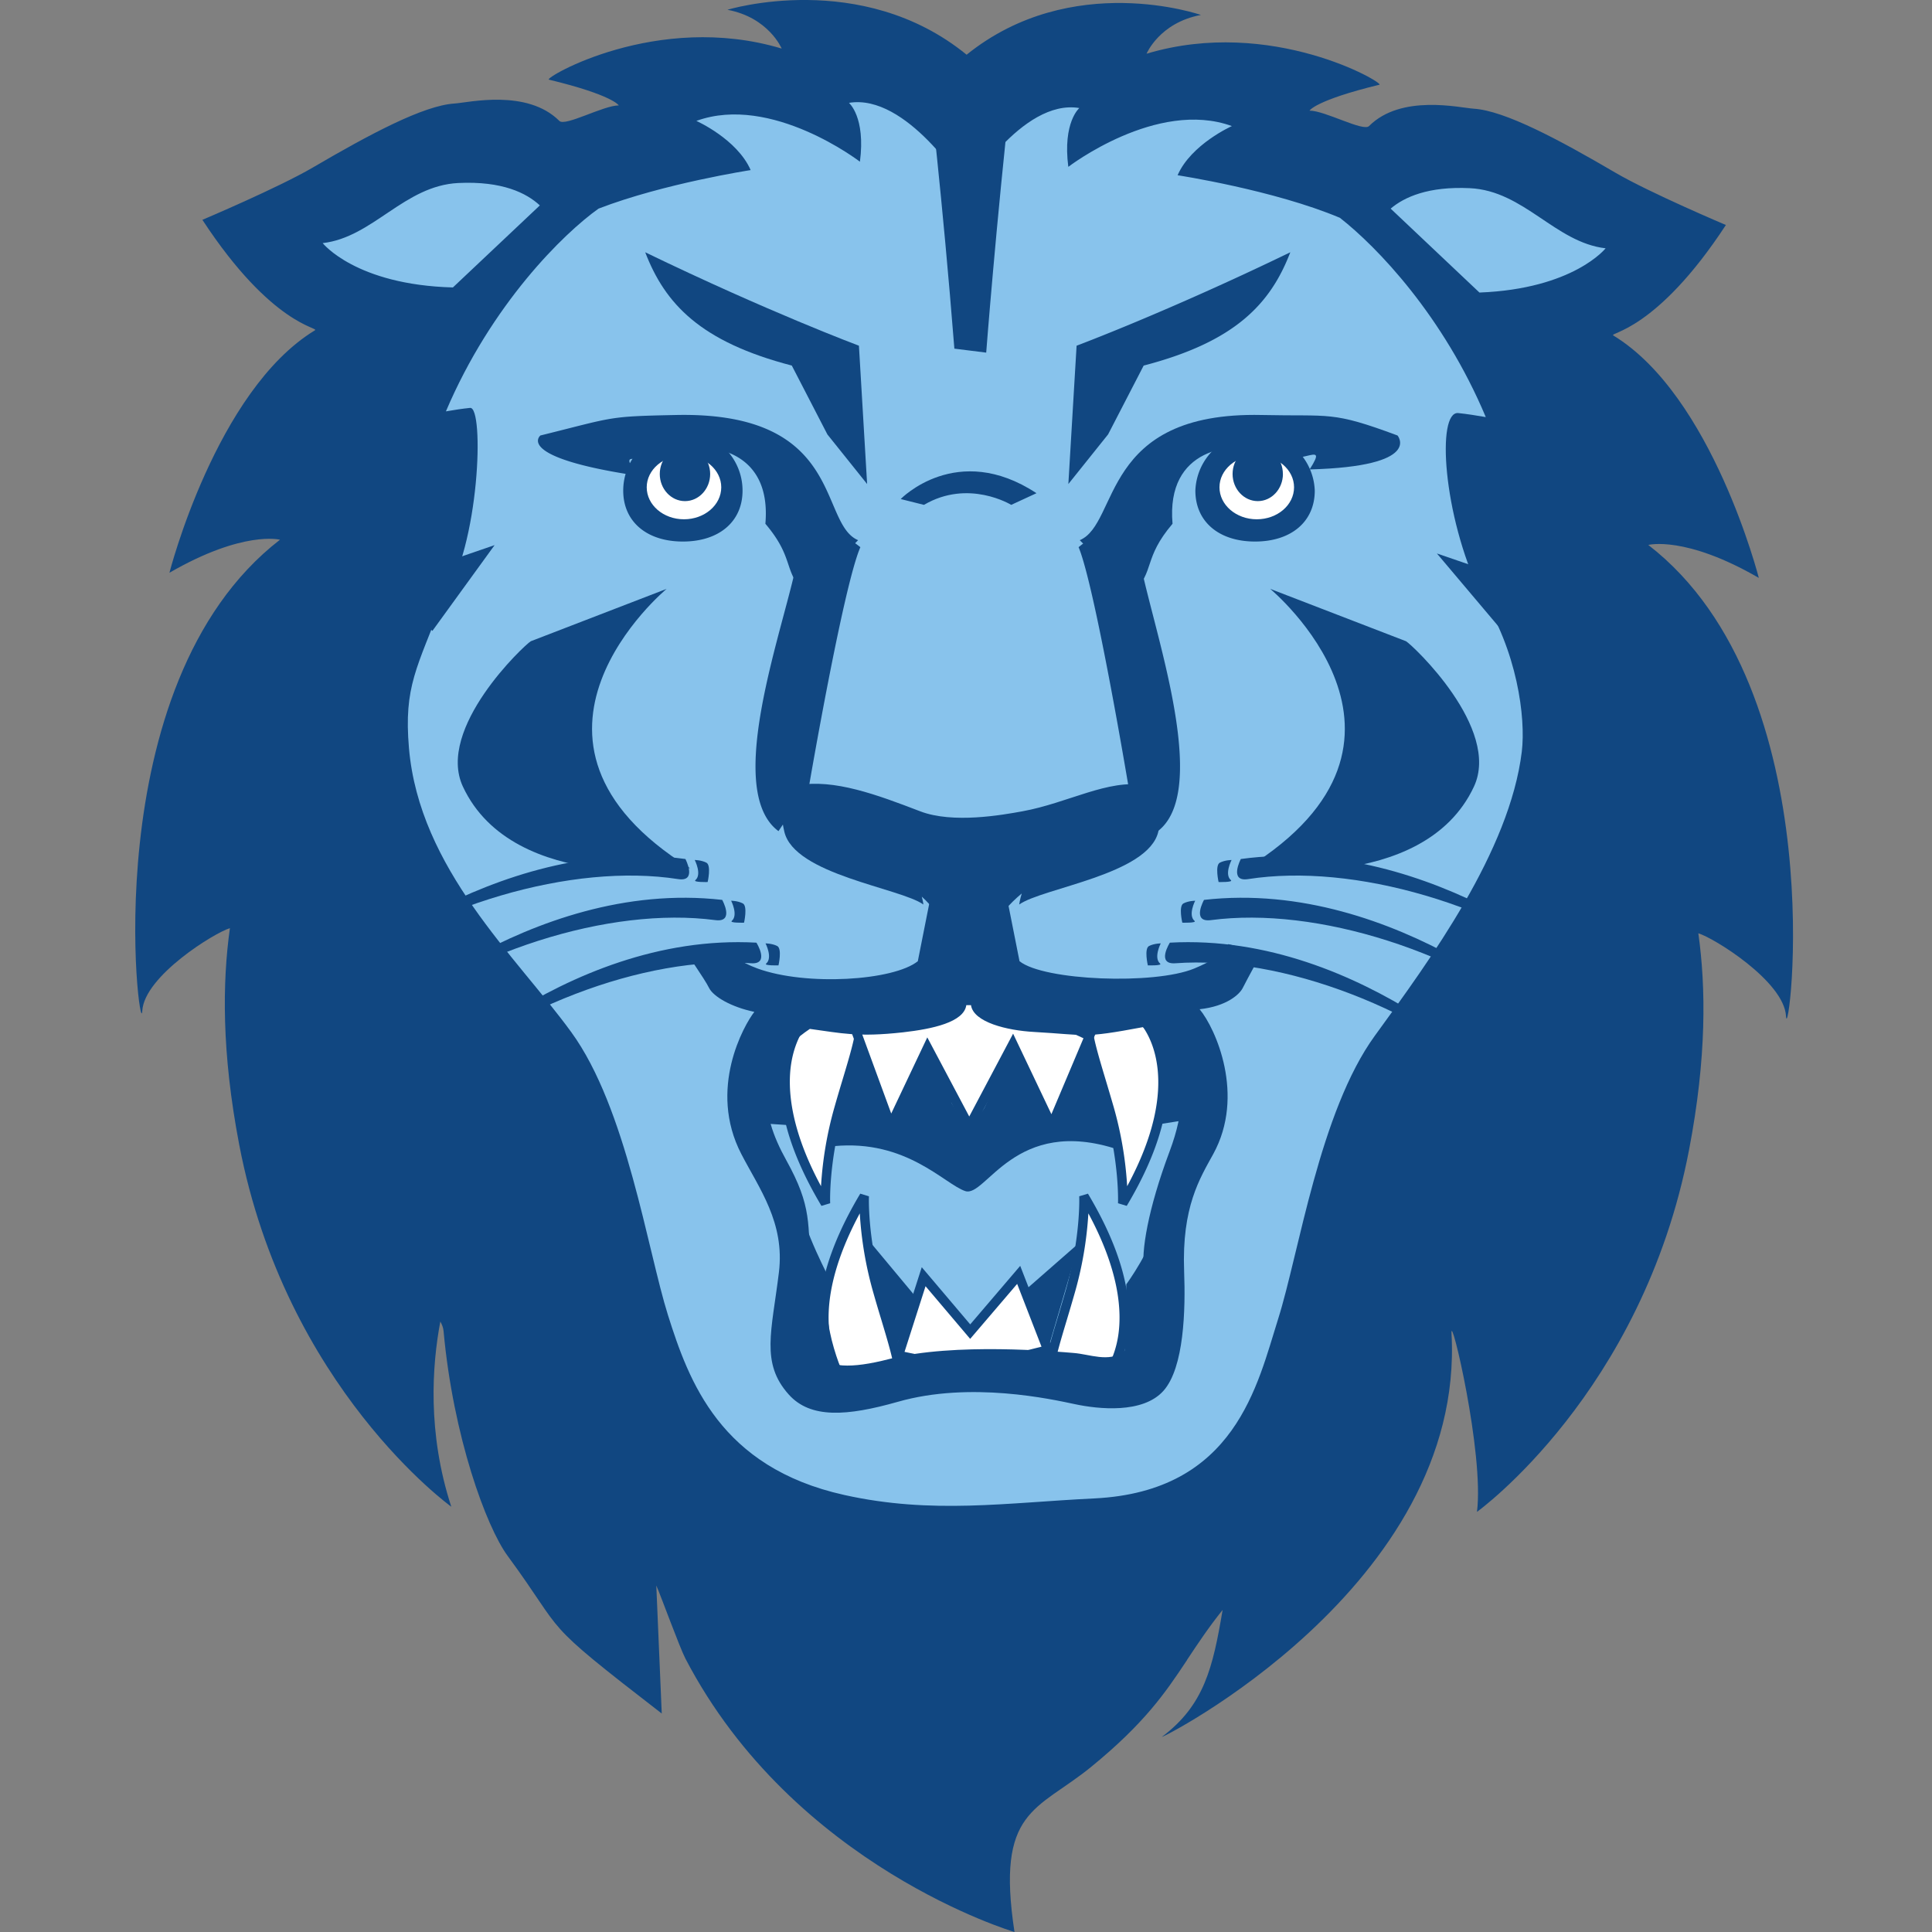 <svg xmlns="http://www.w3.org/2000/svg" fill="none" viewBox="0 0 500 500">
 <rect x="0" y="0" width="500" height="500" fill="#808080" stroke="none"/>
 <g clip-path="url(#215a)">
  <path fill="#88C3EC" d="M393.27 180.44s43.5 64.65 10.57 146.85l-42.16-47.68s-.28 30.98-18.2 67.34c-18.69 37.92-38.12 37.24-44.09 38.99-2.12.36-33.75 61.12-40.42 59.36-19.2-5.04-39.35-55.15-41.46-53.74-9.18 6.1-13.7-5.22-13.7-5.22 36.31 71.17 43.87 56.66 43.87 61.06 0 2.46-4.12 23.56-5.17 23.19-28.36-9.45-71.93-122.46-71.93-122.46l-11.94 30.92c-17.57-16.18-9.37-104.29-12.18-102.88-34.98 17.5-41.66 39.46-46.42 50.31l-4.8-14.66c-31.62-49.53 8.52-132.78 8.52-132.78-9.13-.7-32.33 20.03-32.33 18.97 0-45.41 52.36-87.45 41.83-86.41-10.55 1.07-25.3 5.27-25.3 5.27-3.6-14.35 20.75-37.93 19.17-37.93-28.46 0-37.96-12.12-37.96-12.12 13.71-1.57 28.18-29.68 42.93-30.4 23.4-1.1 26.35 12.66 26.35 12.66 16.35-10.54 39.01-12.14 39.01-12.14-3.68-8.44-14.76-13.36-14.76-13.36 20.4-7.41 52.49 7.06 52.49 7.06 1.57-12.12-3-16-3-16 15.64-2.58 37.34 22.5 37.34 22.5l.66 1.58s21.02-25.27 36.65-22.66c0 0-4.57 3.85-2.98 15.99 0 0 32.07-14.46 52.48-7.06 0 0-11.07 4.91-14.76 13.36 0 0 16.64 1.59 32.98 12.12 0 0 9-13.74 32.38-12.64 14.76.7 29.2 28.8 42.92 30.4 0 0-9.49 12.12-37.94 12.12-1.59 0 24.76 23.58 21.18 37.93 0 0-14.77-4.21-25.3-5.27-10.55-1.05 37.79 40.99 37.79 86.41 0 1.06-23.18-19.67-32.32-18.98"/>
  <path fill="#fff" d="M208.61 263.6s-15.06 14.23 5.02 47.86c0 0-.5-10.43 3.5-24.63 2.51-8.84 5.53-17.52 5.53-21.33 0-3.79-10.54-1.9-14.05-1.9"/>
  <path fill="#114781" d="M209.15 264.81c-.88 1.02-3.46 4.43-4.4 10.51-.97 6.32-.3 16.79 7.73 31.66a95 95 0 0 1 3.49-20.48q1.02-3.58 2.06-7c1.76-5.86 3.42-11.4 3.42-14a.4.4 0 0 0-.16-.37c-1.27-1.17-6.63-.73-9.51-.5q-1.52.13-2.63.18m3.44 47.27c-8.48-14.2-11.91-26.76-10.2-37.35 1.3-8.08 5.22-11.85 5.39-12l.35-.34h.48c.7 0 1.76-.08 2.97-.18 5.09-.42 9.46-.61 11.36 1.14q.94.87.94 2.15c0 2.96-1.63 8.4-3.52 14.7q-1.03 3.4-2.05 6.96c-3.9 13.82-3.47 24.14-3.46 24.24z"/>
  <path fill="#fff" d="M295.58 263.6s15.05 14.23-5.02 47.86c0 0 .49-10.43-3.51-24.63-2.51-8.84-5.53-17.52-5.53-21.33 0-3.79 10.55-1.9 14.06-1.9"/>
  <path fill="#114781" d="M287.2 264.36c-1.92 0-3.65.18-4.3.78q-.17.13-.16.36c0 2.63 1.69 8.24 3.47 14.18q1 3.33 2.01 6.81a95 95 0 0 1 3.49 20.5c14.65-27.1 5.2-40.03 3.33-42.18q-1.1-.05-2.63-.18c-1.4-.11-3.4-.27-5.21-.27m4.4 47.72-2.26-.68c0-.1.43-10.42-3.46-24.25q-1-3.45-2-6.77c-1.92-6.38-3.57-11.89-3.57-14.88q0-1.28.94-2.15c1.9-1.75 6.27-1.56 11.36-1.14 1.22.1 2.26.18 2.97.18h.49l.35.33c.16.16 4.07 3.93 5.38 12 1.7 10.6-1.72 23.16-10.2 37.36"/>
  <path fill="#fff" d="M218.64 357.39s-15.05-14.22 5.03-47.85c0 0-.5 10.42 3.51 24.65 2.5 8.83 5.52 17.51 5.52 21.3s-10.54 1.9-14.06 1.9"/>
  <path fill="#114781" d="M219.18 356.18q1.1.05 2.63.18c2.88.23 8.25.67 9.52-.5.12-.12.16-.21.16-.37 0-2.6-1.66-8.13-3.42-13.99q-1.04-3.4-2.06-6.98a95 95 0 0 1-3.5-20.5c-4.87 9.05-9.38 20.86-7.72 31.66.94 6.07 3.51 9.49 4.4 10.5Zm7.81 2.89a69 69 0 0 1-5.38-.28c-1.21-.1-2.26-.19-2.97-.19h-.48l-.35-.33c-.17-.16-4.08-3.93-5.38-12-1.72-10.58 1.72-23.15 10.2-37.35l2.25.68c0 .1-.44 10.41 3.47 24.26q1.02 3.54 2.05 6.94c1.89 6.3 3.52 11.73 3.52 14.69q-.01 1.28-.94 2.15c-1.19 1.09-3.32 1.43-5.99 1.43"/>
  <path fill="#fff" d="M285.54 357.39s15.05-14.22-5.03-47.85c0 0 .5 10.42-3.5 24.65-2.5 8.83-5.52 17.51-5.52 21.3s10.53 1.9 14.05 1.9"/>
  <path fill="#114781" d="M281.67 314.02a95 95 0 0 1-3.5 20.5q-1.02 3.56-2.04 6.95c-1.76 5.87-3.43 11.42-3.43 14.02 0 .16.04.25.16.37 1.27 1.17 6.63.73 9.51.5q1.52-.13 2.63-.18c.88-1.01 3.45-4.43 4.39-10.5.97-6.33.31-16.79-7.72-31.66m-4.48 45.05c-2.67 0-4.8-.34-5.98-1.43a3 3 0 0 1-.94-2.15c0-2.96 1.63-8.4 3.53-14.72q1.02-3.39 2.03-6.91c3.9-13.85 3.48-24.16 3.47-24.26l2.26-.68c8.48 14.2 11.9 26.76 10.2 37.35-1.3 8.07-5.22 11.84-5.39 12l-.35.33h-.48c-.71 0-1.76.09-2.97.19-1.93.15-3.75.28-5.38.28"/>
  <path fill="#fff" d="m221.48 266.69 9.03 24.63 9.53-20.14 10.8 20.37 11.3-21.33 10.03 21.1 9.8-23.22s-23.85-11.38-30.88-11.38c-7.04 0-27.61 7.83-29.61 9.97"/>
  <path fill="#114781" d="m239.98 268.47 10.86 20.48 11.35-21.44 9.91 20.84 8.3-19.65c-4.66-2.17-23.45-10.76-29.31-10.76-6.34 0-24.46 6.8-28.17 9.16l7.73 21.08 9.33-19.7Zm-9.62 26-10.28-28.07.5-.54c2.36-2.52 23.22-10.36 30.5-10.36 7.23 0 30.43 11.03 31.42 11.5l1.04.5-11.3 26.8-10.17-21.37-11.23 21.22-10.74-20.25-9.74 20.56Z"/>
  <path fill="#fff" d="m232.52 350.76 6.52-20.35 12.05 14.21 12.54-14.68 7.54 19.41s-16.07 4.26-21.09 4.26-17.56-2.85-17.56-2.85"/>
  <path fill="#114781" d="M234.09 349.86c3.31.72 12.1 2.54 16 2.54 3.98 0 15.53-2.88 19.45-3.88l-6.3-16.25-12.16 14.23-11.55-13.63-5.44 17Zm16 4.97c-5.1 0-17.32-2.76-17.84-2.88l-1.3-.3 7.6-23.7 12.54 14.8 12.94-15.15 8.77 22.58-1.32.35c-.66.17-16.28 4.3-21.4 4.3Z"/>
  <path fill="#114781" d="M302.67 298.04c-5.56 14.84-7.44 26.03-6.57 30.94 1.25 7.17.17 16.69-5.35 20.84-3.77 2.85-8.78.64-12.88.33-4.06-.33-30.9-2.8-47.72 1.56-10.04 2.6-16.07 2.25-18.2-1.25-5.03-8.23-1.9-14.47-2.2-20.86-.63-12.94.47-17.21-6.28-29.37-6.89-12.38-8.25-24.3 6.12-33.95 8.2 1.1 12.25 2.2 24.17.88 7.53-.86 15.7-2.6 16.32-7.03h1.21c.63 4.42 9.31 6.56 16.33 6.94 13.95.79 12.3 1.73 28.2-1.25 4.41 4.52 15.1 10.24 6.85 32.22m15.18-53.7c-1.26 2.53-4.25 4.44-8.8 6.32-10.3 4.25-38.93 3.15-45.2-1.9l-3.76-18.95h-18.8l-3.76 18.95c-6.28 5.05-28.88 6.47-41.45 1.9q-6.9-2.54-8.8-6.33l-10.03 1.74s5.1 7.24 6.27 9.64c1.12 2.2 5.67 4.9 11.7 6.16-2.66 3.4-12.08 19.97-3.37 36.79 4.63 8.94 11.3 17.76 9.73 30.63-1.86 15.26-4.76 23.44 2.52 31.58 5.64 6.33 15.1 5.65 28.25 1.92 18.83-5.39 39.88-.65 45.84.61 6.06 1.29 17.58 2.53 22.92-3.47s5.72-20.99 5.34-30.95c-.63-16.6 4.07-24.01 7.54-30.32 8.32-15.16.65-32.43-3.53-37.47 7.02-.77 10.33-3.85 11.15-5.48 1.2-2.4 4.93-9.17 4.93-9.17z"/>
  <path fill="#114781" d="M206.87 310.92c.9 7.14 8.06 20.56 8.06 20.56-3.59 10.72 4.47 26.82 4.47 26.82l-9.84.9-6.26-25.03zm92.36 5.36c-.56 6.25-7.74 16.1-7.74 16.1l-.56 22.35 7.74 3.57 3.88-26.82zm-75.37 3.57 13.41 16.1-5.36 12.52zm55.44 1.8L265 334.17l6.17 15.18zm-62.16-34.82 13.88 8-8.78-26.05zm13.36 4.49 9.54-20.14 7.07 13.82zm21.07 2.62 18.97-5.48-8.4-18.24zm20.6-2.62 14.88-4.5-5.09-18.98z"/>
  <path fill="#114781" d="M215.81 296.62c18.78-1.8 28.62 9.83 33.99 11.63 5.35 1.79 12.8-19.68 39.62-10.73L286.55 285l-14.38 6.31-10.59-13.35-11.02 14.35-8.82-14.04-11.24 13.04-12-9.9zm-24.14-6.27 13.42.9-2.87-26.99zm108.51.57 14.88-2.35-14.2-25.91zM172.52 152.4s-47.19 39.13 6.02 72.26c0 0-45.62 7.02-58.74-21.08-7.01-15.06 15.85-36.6 17.57-37.63m191.36-13.55s47.2 39.13-6 72.26c0 0 45.61 7.02 58.72-21.08 7.04-15.06-15.85-36.6-17.57-37.63M249.8 390.46l.25 1.37c1.99-.4-.25-1.37-.25-1.37"/>
  <path fill="#114781" d="M118.64 47.36c11.35-.54 17.63 2.6 21.07 5.8l-22.5 21.23c-25.17-.67-33.7-11.47-33.7-11.47 13.05-1.51 21.08-14.88 35.13-15.56m61.58-16.07c19.43-7.06 42.33 10.56 42.33 10.56 1.51-11.56-2.84-15.23-2.84-15.23 14.9-2.49 29.82 21.42 29.82 21.42l.63 1.5s14.29-24.07 29.17-21.58c0 0-4.35 3.68-2.85 15.22 0 0 22.92-17.61 42.33-10.55 0 0-10.53 4.69-14.05 12.72 0 0 24.87 3.8 42.01 11.02 9.65 7.56 26.75 25.36 37.75 51.57-2.44-.42-4.9-.81-7.13-1.04-5.61-.55-4.04 26.3 5.81 46.85 9.45 14.6 11.7 32 10.64 40.78-3.14 25.74-23.7 53.83-38.02 73.5-14.3 19.66-19.66 56.3-25.03 73.28s-11.04 44.7-47.6 46.48c-22.77 1.1-41.95 4.16-64.68-.89-32.2-7.15-40.24-29.5-45.62-46.48-5.35-16.99-10.72-53.63-25.03-73.28-14.3-19.68-39.33-42.24-42.02-73.53-1.38-16 2.1-20.74 8.77-38.25 9.6-14.04 10.75-50.16 7.05-49.8-1.98.2-4.1.52-6.26.9 11.83-27.82 30.46-46.03 39.5-52.47 16.94-6.53 39.37-9.97 39.37-9.97-3.51-8.04-14.05-12.73-14.05-12.73M380.4 48.7c14.05.67 22.08 14.05 35.13 15.56 0 0-8.28 10.5-32.65 11.45L359.9 53.99c3.56-3.01 9.76-5.8 20.5-5.29m46.18 92.33s9.54-2.51 28.6 8.53c0 0-12.04-47.17-37.64-62.73-1.28-.77 11.04-1 29.12-28.6 0 0-19.69-8.33-28.6-13.54-14.57-8.54-28.63-16.06-36.66-16.56-3.55-.22-18.74-3.87-27.1 4.5-1.51 1.5-11.38-4-15.4-4 0 0 1.5-2.68 18.08-6.7 1.47-.36-27.95-17.72-60.25-8.03 0 0 3.34-8.03 14.06-10.03 0 0-33.4-11.67-60.63 10.29-27.27-22.25-61.9-11.63-61.9-11.63 10.7 2.01 14.04 10.04 14.04 10.04-32.29-9.7-61.7 7.67-60.24 8.04 16.58 4 18.08 6.67 18.08 6.67-4 0-13.88 5.53-15.38 4.01-8.38-8.37-23.57-4.73-27.12-4.5-8.04.49-22.08 8.02-36.64 16.54-8.94 5.24-28.62 13.56-28.62 13.56 18.08 27.6 30.4 27.82 29.11 28.6-25.59 15.56-37.64 62.74-37.64 62.74 19.09-11.04 28.61-8.55 28.61-8.55-48.7 37.64-36.16 131.18-35.64 121.95.5-9.03 18.8-20.3 22.68-21.42-1.95 13.95-2.17 32.12 2.41 56.04 12.05 62.9 54.88 93.68 54.88 93.68-6.23-19.11-4.97-36.61-2.83-47.92.44.81.76 1.62.83 2.42 2.49 27.38 11.06 50.7 16.57 58.21 15.73 21.41 7.42 15.73 39.9 40.82l-1.41-33.13c1.21 2.74 6.07 16.1 7.53 18.9C205.5 483.18 262.55 500 262.55 500c-4.85-31.78 5.82-31.34 19.74-42.65 13.85-11.3 19.24-19.18 24.76-27.5l.05-.05.15-.29c2.68-4.02 5.4-8.17 9.16-12.86-2.53 15.04-4.8 24.64-15.67 32.82-1.78 1.34 78.56-38.78 74.91-104.37-.33-6.03 8.49 31.12 6.59 46.17 0 0 42.83-30.79 54.89-93.7 4.58-23.9 4.36-42.06 2.4-56.03 3.9 1.12 22.18 12.4 22.69 21.43.51 9.25 13.05-84.3-35.64-121.94"/>
  <path fill="#114781" d="M233.1 129.15s14.55-15.06 35.14-1.51l-6.54 3.02s-11.04-6.79-22.58 0zm88.03 93.15s-3.16 6 1.88 5.21c27.27-4.24 64.6 6.55 91.63 27.13 0 0-43.48-39.17-93.51-32.33Zm-2.4.27s-1.94 3.74-.17 5.21c.66.59-3.19.49-3.19.49s-.99-4.35.34-5.02c1.35-.68 3.02-.68 3.02-.68"/>
  <path fill="#114781" d="M311.6 232.88s-3.3 5.9 1.76 5.25c27.36-3.6 64.42 8.04 90.96 29.26 0 0-42.55-40.2-92.73-34.5Zm-2.29.23s-1.92 3.73-.16 5.22c.66.57-3.17.46-3.17.46s-1.02-4.35.32-5c1.34-.68 3.01-.68 3.01-.68"/>
  <path fill="#114781" d="M302.76 243.96s-3.63 5.72 1.46 5.33c27.52-2.02 63.86 11.74 89.13 34.43 0 0-40.18-42.54-90.59-39.76m-2.36.19s-1.92 3.72-.16 5.23c.66.57-3.18.46-3.18.46s-1.01-4.35.32-5.02c1.36-.67 3.02-.67 3.02-.67M177.38 222.3s3.16 6-1.88 5.21c-27.26-4.24-64.6 6.55-91.62 27.13 0 0 43.47-39.17 93.5-32.33Zm2.42.27s1.92 3.74.16 5.21c-.66.59 3.18.49 3.18.49s1-4.35-.34-5.02c-1.34-.68-3-.68-3-.68"/>
  <path fill="#114781" d="M186.9 232.88s3.3 5.9-1.75 5.25c-27.34-3.6-64.42 8.04-90.96 29.26 0 0 42.56-40.2 92.72-34.5Zm2.32.23s1.9 3.73.16 5.22c-.67.57 3.18.46 3.18.46s.99-4.35-.34-5c-1.34-.68-3-.68-3-.68"/>
  <path fill="#114781" d="M195.76 243.96s3.62 5.72-1.45 5.33c-27.53-2.02-63.87 11.74-89.14 34.43 0 0 40.17-42.54 90.59-39.76m2.36.19s1.92 3.72.16 5.23c-.67.57 3.19.46 3.19.46s1-4.35-.34-5.02-3.01-.67-3.01-.67m-86.22-80.87 16.1-22.2-28.88 9.93zm279.64 3.26-19.67-23.3 28.89 9.92zm-177.42-54.13-9.2-17.8c-23.66-6.16-32.79-15.95-37.94-29.32 31.9 15.44 55.31 24.18 55.31 24.18l2.12 35.8-10.3-12.86Zm26.25-91.11h21.49c-4.12 37.04-6.63 69.96-6.63 69.96l-8.24-1.03c-3.08-39.1-6.62-68.93-6.62-68.93m57.29 188.33c-.46.47-.03.98-.6 1.47 1.08-1.27-.6-1.31-.72-2.72 5.14-3.44 0-5.14 0-5.14-9.43-1.72-19.96 4.58-31.71 6.72-5.2.95-18.02 3.26-26.5 0-11.15-4.28-22.3-8.44-31.72-6.72 0 0-2.77.93-2.2 2.78-1.39.72-2.7 2.9-1.23 9.2 2.57 11.15 29.99 14.57 36 18.87 0 0-.11-.86-.42-2.04 4.92 4.45 8.35 10.78 8.07 20.88 0 0-.69 4.47 4.75 2.3 5.43 2.17 4.75-2.3 4.75-2.3-2.4-9.5 1.83-16.32 8.3-21.7-.5 1.62-.66 2.86-.66 2.86 6-4.3 33.43-7.72 36-18.86s-2.11-5.6-2.11-5.6"/>
  <path fill="#114781" d="M222.66 141.61c-4.44 10.22-13.25 61.63-13.25 61.63l-7.94 11.86c-16-11.86 5.35-62.4 5.35-74.41s15.84.92 15.84.92m64.12-29.2 9.2-17.8c23.68-6.16 32.81-15.95 37.95-29.32-31.9 15.44-55.31 24.18-55.31 24.18l-2.13 35.8zm-7.64 29.2c4.27 10.22 12.86 61.63 12.86 61.63l7.65 11.86c15.43-11.86-5.14-62.4-5.14-74.41s-15.37.92-15.37.92m-89.79-14.63c0 6.98-5.64 10.36-12.62 10.36s-12.63-3.38-12.63-10.36a12.63 12.63 0 0 1 25.25 0"/>
  <path fill="#114781" d="M176.73 117.17a9.8 9.8 0 0 0-9.81 9.81c0 7 7.51 7.55 9.81 7.55s9.8-.55 9.8-7.55c0-5.4-4.4-9.8-9.8-9.8Zm0 22.98c-9.38 0-15.44-5.17-15.44-13.17 0-8.51 6.93-15.44 15.44-15.44s15.44 6.93 15.44 15.44c0 8-6.06 13.17-15.44 13.17"/>
  <path fill="#114781" d="M139.87 112.7c19.36-4.79 17.14-4.93 35.13-5.3 43.71-.92 36.79 28.05 47.08 32.4l-13.65 13.8c-5.88-5.86-2.7-9.03-10.35-18.05 1.71-19.7-15.28-21.25-24.02-19.16-7.21 6.41-14.85-2.13-9.24 6.7-31.95-4.8-24.95-10.4-24.95-10.4Zm172.31 14.28c0 6.98 5.64 10.36 12.62 10.36s12.64-3.38 12.64-10.36a12.64 12.64 0 0 0-25.26 0"/>
  <path fill="#114781" d="M324.8 117.17c-5.4 0-9.8 4.4-9.8 9.81 0 7 7.5 7.55 9.8 7.55s9.82-.55 9.82-7.55c0-5.4-4.4-9.8-9.82-9.8Zm0 22.98c-9.38 0-15.44-5.17-15.44-13.17a15.46 15.46 0 0 1 30.9 0c0 8-6.07 13.17-15.46 13.17"/>
  <path fill="#114781" d="M361.67 112.7c-17.15-6.38-17.15-4.9-35.15-5.3-41.8-.92-36.78 28.05-47.08 32.4l13.67 13.8c5.87-5.86 2.67-9.03 10.34-18.05-1.71-19.7 15.27-21.25 24.02-19.16 7.22 6.41 17.07-3.73 11.46 5.1 29.55-.8 22.74-8.8 22.74-8.8Z"/>
  <path fill="#fff" d="M186.66 126.11c0 4.58-4.32 8.28-9.65 8.28s-9.64-3.7-9.64-8.28c0-4.54 4.32-8.26 9.64-8.26s9.65 3.72 9.65 8.26"/>
  <path fill="#114781" d="M183.79 122.67c0 3.86-2.92 7.02-6.52 7.02s-6.52-3.16-6.52-7.02c0-3.87 2.93-7.01 6.52-7.01 3.6 0 6.52 3.14 6.52 7.01"/>
  <path fill="#fff" d="M334.9 126.11c0 4.58-4.31 8.28-9.65 8.28-5.32 0-9.65-3.7-9.65-8.28 0-4.54 4.33-8.26 9.65-8.26 5.34 0 9.65 3.72 9.65 8.26"/>
  <path fill="#114781" d="M332.02 122.67c0 3.86-2.92 7.02-6.5 7.02-3.61 0-6.53-3.16-6.53-7.02 0-3.87 2.92-7.01 6.52-7.01s6.5 3.14 6.5 7.01Z"/>
 </g>
 <defs>
  <clipPath id="215a">
   <path fill="#fff" d="M0 0h500v500H0z"/>
  </clipPath>
 </defs>
</svg>
